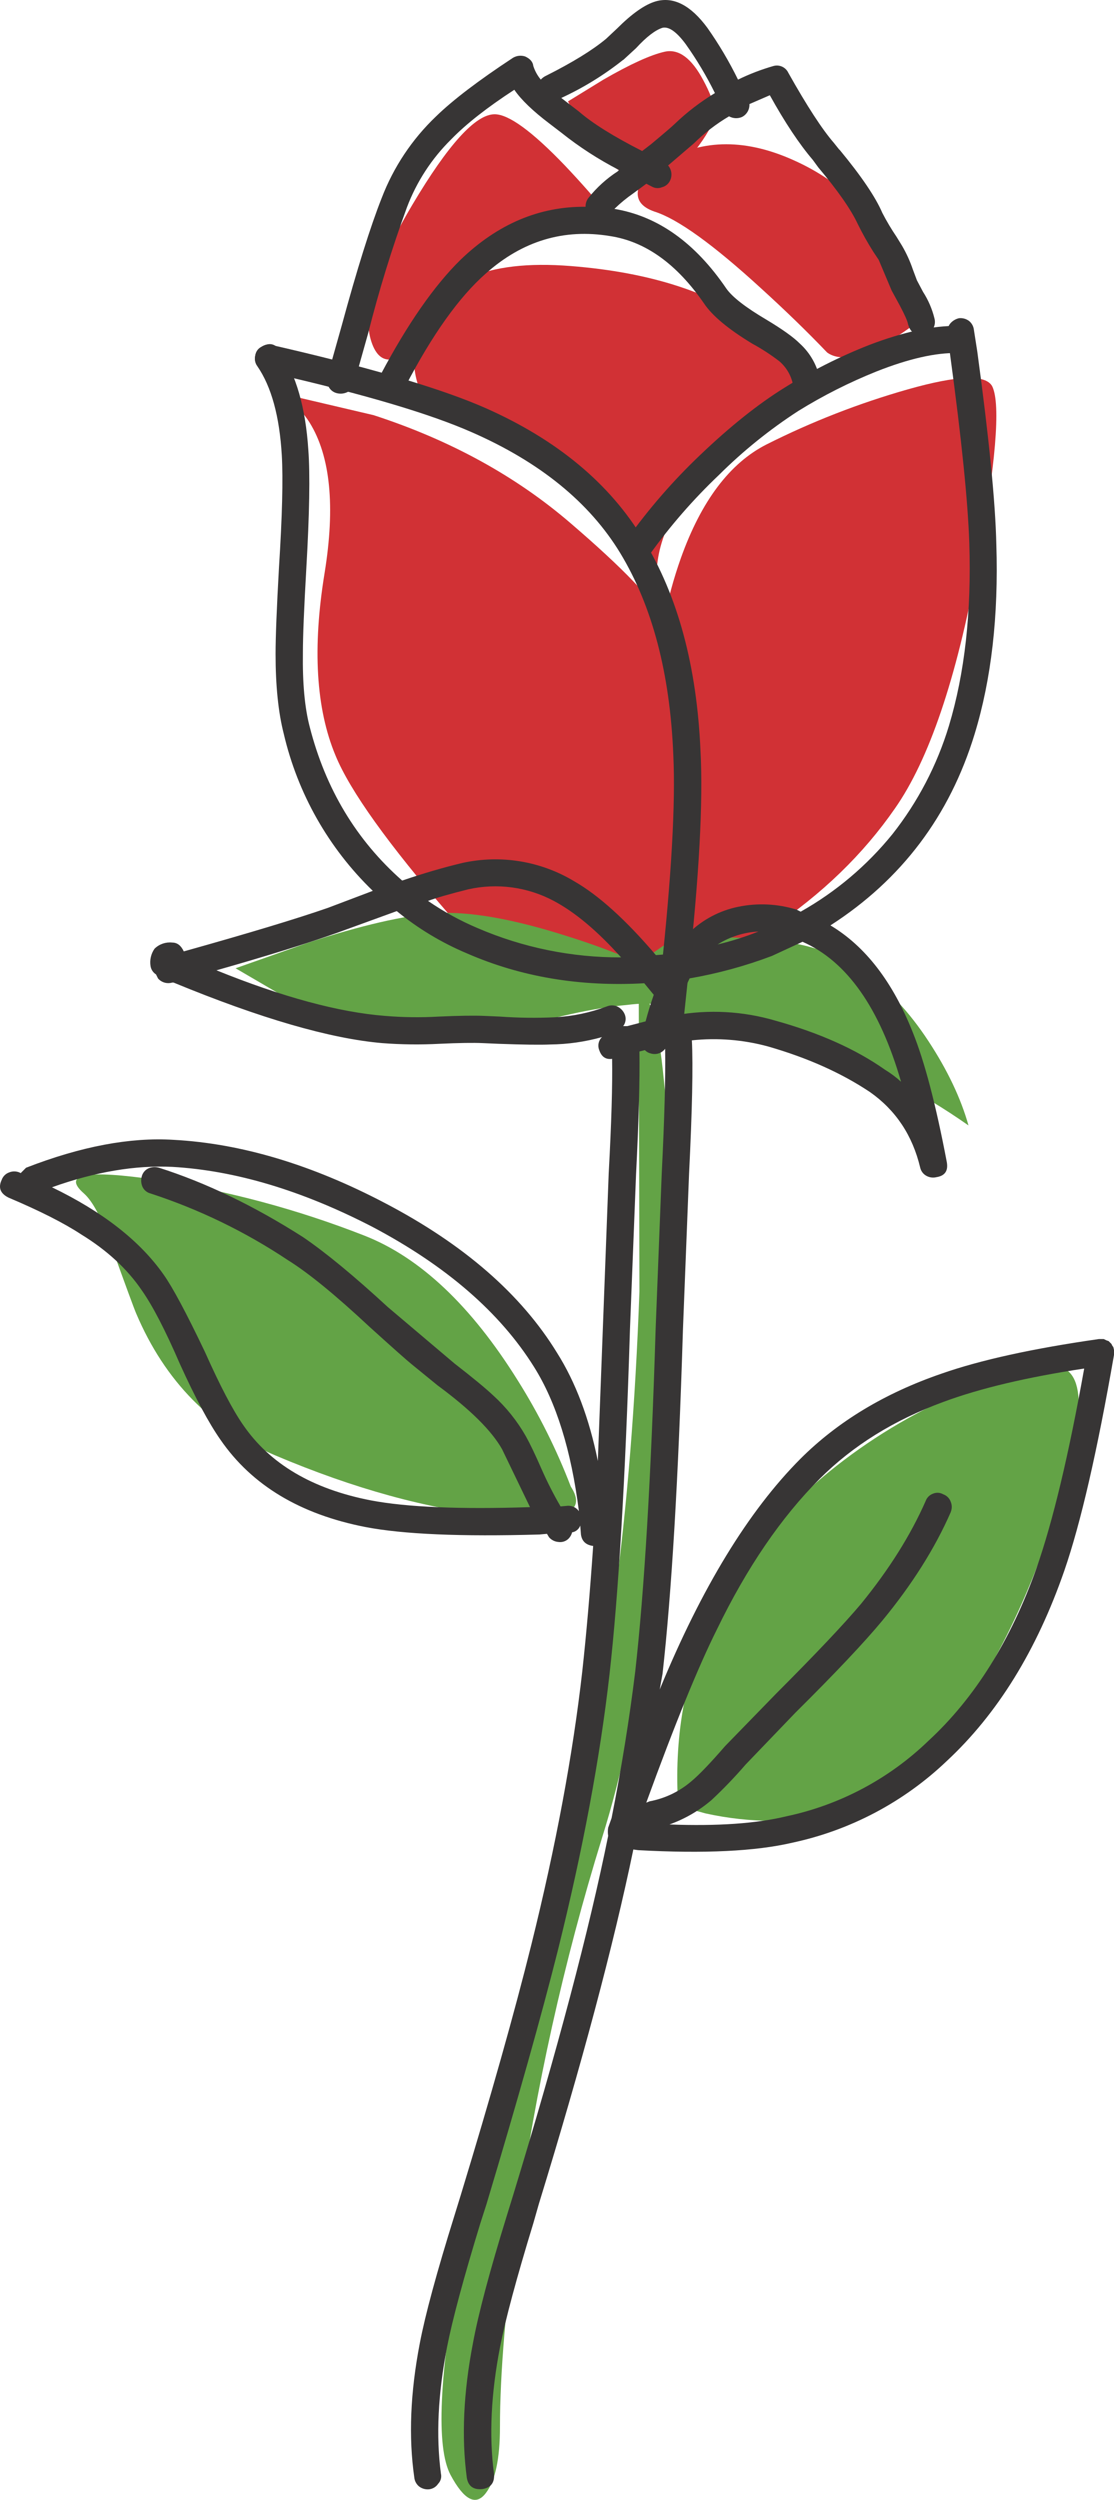 <?xml version="1.0" encoding="iso-8859-1"?>
<!-- Generator: Adobe Illustrator 20.1.0, SVG Export Plug-In . SVG Version: 6.00 Build 0)  -->
<svg version="1.0" id="Layer_1" xmlns="http://www.w3.org/2000/svg" xmlns:xlink="http://www.w3.org/1999/xlink" x="0px" y="0px"
	 viewBox="0 0 393.45 882.23" enable-background="new 0 0 393.45 882.23" xml:space="preserve">
<title>valentinesday_0031</title>
<path fill="#63A346" d="M234.48,381.33c-2.08-21.293-5.04-31.38-8.88-30.26l0.24,104.7c-2.88,79.567-11.603,143.843-26.17,192.83
	c-17.447,58.753-29.853,108.46-37.22,149.12s-8.487,65.873-3.36,75.64c4.8,8.967,8.963,11.127,12.49,6.48
	c3.333-4.32,5-12.083,5-23.29c0-19.053,2.08-43.627,6.24-73.72c6.276-45.479,16.245-90.37,29.81-134.23
	c14.567-46.267,22.65-109.023,24.25-188.27C237.527,428.637,236.727,402.303,234.48,381.33z"/>
<path fill="#63A346" d="M338.46,491.79c-16.41,7.059-31.766,16.354-45.63,27.62c-38.553,31.54-56.32,70.843-53.3,117.91l9.61,2.64
	c7.881,1.746,15.928,2.632,24,2.64c25.133-0.16,44.743-9.367,58.83-27.62c17.613-22.733,31.54-50.59,41.78-83.57
	c10.567-33.78,9.607-50.19-2.88-49.23C362.71,482.827,351.907,486.03,338.46,491.79z"/>
<path fill="#63A346" d="M55.34,416.39c-24.973-3.68-33.537-2.08-25.69,4.8c3.04,2.72,6.08,8.387,9.12,17
	c5.6,15.527,8.723,24.01,9.37,25.45c10.087,23.693,26.42,40.343,49,49.95c28,11.847,53.933,18.97,77.8,21.37
	c23.867,2.4,32.753-1.043,26.66-10.33c-5.008-13.067-11.281-25.613-18.73-37.46c-16.487-26.413-34.577-43.463-54.27-51.15
	C104.984,426.778,80.413,420.194,55.34,416.39z"/>
<path fill="#D13135" d="M350.47,136.39c-2.24-4.32-12.167-3.987-29.78,1c-17.227,4.892-33.951,11.404-49.95,19.45
	c-12.967,6.567-23.053,19.933-30.26,40.1c-2.556,7.201-4.562,14.585-6,22.09c-3.333-6.947-14.3-18.393-32.9-34.34
	c-19.373-16.667-42.587-29.393-69.64-38.18l-34.82-8.16l4.08,2.16c3.263,2.314,6.036,5.25,8.16,8.64
	c7.333,11.847,9.093,29.537,5.28,53.07c-4.32,26.413-3.04,47.867,3.84,64.36c5.12,12.487,18.647,31.377,40.58,56.67
	c16.487,19.373,36.337,28.097,59.55,26.17c11.687-0.96,21.687-3.84,30-8.64l23.77-13.21c17.933-12,32.5-26.087,43.7-42.26
	c12-17.127,21.687-45.623,29.06-85.49C351.713,163.94,353.49,142.797,350.47,136.39z"/>
<path fill="#D13135" d="M259.7,154.16c7.712-7.53,16.079-14.36,25-20.41c-2.4-5.76-7.683-11.683-15.85-17.77
	c-16.327-12.487-38.74-19.85-67.24-22.09c-30.1-2.4-48.03,5.6-53.79,24c-2.254,6.401-2.083,13.406,0.48,19.69
	c2.56,6.247,6.163,9.61,10.81,10.09c7.687,0.667,22.173,9.47,43.46,26.41c10.567,8.487,20.413,16.89,29.54,25.21
	C233.53,185.537,242.727,170.493,259.7,154.16z"/>
<path fill="#D13135" d="M292.12,124.39c4.16,3.04,10.963,2,20.41-3.12c4.591-2.568,8.942-5.543,13-8.89
	c-1.12-6.247-3.76-13.29-7.92-21.13c-8.071-15.14-20.896-27.206-36.5-34.34c-17.287-8-32.817-8-46.59,0
	c-5.12,2.88-8.16,6.163-9.12,9.85c-0.8,3.68,1.12,6.32,5.76,7.92c8.167,2.56,20.733,11.607,37.7,27.14
	C277.48,109.66,285.233,117.183,292.12,124.39z"/>
<path fill="#D13135" d="M202.07,78c4.332-1.023,8.76-1.586,13.21-1.68c-4.8-5.927-10.083-11.927-15.85-18
	c-11.527-12-19.77-18-24.73-18c-6.727,0-16.413,10.647-29.06,31.94c-13.127,22.093-17.93,38.263-14.41,48.51
	c3.04,8.967,9.443,8.087,19.21-2.64c5.6-5.927,14.323-15.533,26.17-28.82C183.497,83.877,191.983,80.107,202.07,78z"/>
<path fill="#D13135" d="M200.62,35.78l4.8,10.33c4.667,7.527,10.43,12.97,17.29,16.33c7.047,3.52,14.25,0.88,21.61-7.92
	c3.644-4.26,6.64-9.035,8.89-14.17c-1.126-4.174-2.737-8.201-4.8-12c-4.16-7.847-8.723-11.21-13.69-10.09
	c-4.967,1.12-12.17,4.403-21.61,9.85L200.62,35.78z"/>
<path fill="#63A346" d="M342.06,397.18c-2.707-9.607-7.427-19.533-14.16-29.78c-13.447-20.493-30.017-32.1-49.71-34.82
	c-19.533-2.72-34.18-2.32-43.94,1.2l-8.64,6c-8.225-3.585-16.641-6.713-25.21-9.37c-19.053-6.087-34.423-8.807-46.11-8.16
	c-11.527,0.8-26.817,4.323-45.87,10.57l-25.22,8.89l28.8,16.81c23.053,9.927,44.267,12.007,63.64,6.24
	c19.213-5.76,34.423-9.123,45.63-10.09c5.44-0.667,9.043-0.667,10.81,0l7.68,6c7.333,3.84,16.78,5.507,28.34,5
	c11.527-0.32,27.297,4.803,47.31,15.37C324.642,385.822,333.545,391.214,342.06,397.18z"/>
<path fill="#373535" d="M95.93,121.75c-1.247-0.326-2.575-0.061-3.6,0.72c-1.097,0.609-1.882,1.656-2.16,2.88
	c-0.326,1.247-0.061,2.575,0.72,3.6c0.507,1.181,1.604,2.004,2.88,2.16l5,1.2c30.58,7.047,53.153,13.77,67.72,20.17
	c24.173,10.567,41.703,24.813,52.59,42.74c11.333,18.733,17.577,42.507,18.73,71.32c0.8,16.967-0.64,42.5-4.32,76.6l-1.68,16.09
	c-0.147,1.318,0.291,2.634,1.2,3.6c0.779,0.948,1.9,1.552,3.12,1.68c1.284,0.144,2.574-0.214,3.6-1
	c0.927-0.895,1.52-2.081,1.68-3.36l1.68-15.85c3.84-34.9,5.28-61.313,4.32-79.24c-1.28-29.94-8.003-54.833-20.17-74.68
	c-11.847-19.693-30.417-35.143-55.71-46.35c-14.887-6.567-38.42-13.61-70.6-21.13L95.93,121.75z"/>
<path fill="#373535" d="M341.82,116.46c-0.874-0.923-2.089-1.444-3.36-1.44c-8.807-0.16-19.293,2.08-31.46,6.72
	c-10.445,4.107-20.488,9.172-30,15.13c-9.287,5.76-19.213,13.683-29.78,23.77c-9.476,9.014-18.077,18.905-25.69,29.54
	c-1.76,2.56-1.36,4.8,1.2,6.72c1.025,0.781,2.353,1.046,3.6,0.72c1.297-0.072,2.471-0.794,3.12-1.92
	c7.261-10.116,15.461-19.525,24.49-28.1c8.543-8.487,17.947-16.061,28.06-22.6c8.787-5.433,18.028-10.094,27.62-13.93
	c11.333-4.48,20.86-6.64,28.58-6.48c1.228,0.018,2.421-0.408,3.36-1.2c0.956-0.95,1.477-2.253,1.44-3.6
	C343.166,118.555,342.727,117.315,341.82,116.46z"/>
<path fill="#373535" d="M334.62,117.9l1,7.68c4,29.46,6.24,51.46,6.72,66c0.8,24.493-1.6,46.027-7.2,64.6
	c-4.202,13.859-10.962,26.809-19.93,38.18c-8.984,11.089-19.984,20.379-32.42,27.38l-1.44-0.72c-6.687-2.078-13.793-2.422-20.65-1
	c-6.516,1.332-12.515,4.5-17.29,9.13c-2.177,2.27-4.107,4.764-5.76,7.44l-6,0.48c-10.6-12.433-20.22-21.123-28.86-26.07
	c-11.814-7.118-25.908-9.437-39.38-6.48c-6.727,1.6-13.85,3.68-21.37,6.24c-16.167-14.247-27.053-32.337-32.66-54.27
	c-1.76-6.727-2.56-15.45-2.4-26.17c0-5.76,0.4-15.607,1.2-29.54c1.12-19.373,1.36-33.373,0.72-42
	c-0.96-14.887-4.323-26.573-10.09-35.06c-1.6-2.56-3.84-2.96-6.72-1.2c-1.125,0.649-1.848,1.823-1.92,3.12
	c-0.326,1.247-0.061,2.575,0.72,3.6c4.96,7.207,7.84,17.693,8.64,31.46c0.48,8.327,0.147,21.533-1,39.62
	c-0.8,14.247-1.2,24.413-1.2,30.5c0,11.207,0.96,20.573,2.88,28.1c4.922,21.135,15.847,40.398,31.46,55.47l-15.85,6
	c-11.047,3.84-28.017,8.963-50.91,15.37c-0.96-2.08-2.32-3.12-4.08-3.12c-2.299-0.251-4.588,0.542-6.24,2.16
	c-1.27,1.799-1.777,4.028-1.41,6.2c0.204,1.188,0.901,2.235,1.92,2.88l0.72,1.44c1.242,1.416,3.195,1.978,5,1.44h0.48
	c30.74,12.667,55.313,19.79,73.72,21.37c6.711,0.515,13.449,0.595,20.17,0.24c6.887-0.32,12.01-0.4,15.37-0.24l5.52,0.24
	c8.667,0.32,14.75,0.4,18.25,0.24c6.188-0.064,12.341-0.942,18.3-2.61c-1.24,1.169-1.637,2.979-1,4.56c0.8,2.4,2.32,3.44,4.56,3.12
	c0.16,9.287-0.24,22.733-1.2,40.34l-3.84,101.58c-3.04-15.047-7.843-27.773-14.41-38.18c-12.667-20.667-32.917-38.277-60.75-52.83
	c-25.933-13.607-50.827-21.05-74.68-22.33c-15.367-0.96-32.737,2.323-52.11,9.85L7.31,414l-0.48-0.24c-1.152-0.48-2.448-0.48-3.6,0
	c-1.234,0.435-2.205,1.406-2.64,2.64c-1.28,2.72-0.48,4.8,2.4,6.24c11.047,4.667,19.61,9,25.69,13
	c9.127,5.6,16.25,12.163,21.37,19.69c3.84,5.44,8.323,14.083,13.45,25.93c5.44,12,10.243,20.967,14.41,26.9
	c11.047,16,28.097,26.247,51.15,30.74c13.287,2.56,33.78,3.44,61.48,2.64l2.64-0.24l0.72,1.2c0.851,0.986,2.061,1.591,3.36,1.68
	c1.212,0.17,2.438-0.195,3.36-1c0.706-0.64,1.207-1.475,1.44-2.4c1.322-0.222,2.423-1.139,2.88-2.4l0.24,3.12
	c0.32,2.4,1.76,3.76,4.32,4.08c-1.12,16.327-2.4,31.057-3.84,44.19c-3.333,29.46-9.333,61.637-18,96.53
	c-5.927,23.853-14.26,53.39-25,88.61l-2.16,7c-6.247,20-10.33,35.05-12.25,45.15c-3.333,17.287-3.973,33.057-1.92,47.31
	c0.128,1.22,0.732,2.341,1.68,3.12c1.026,0.786,2.316,1.144,3.6,1c1.27-0.155,2.409-0.856,3.12-1.92c0.931-0.948,1.308-2.308,1-3.6
	c-1.76-13.287-1.04-28.177,2.16-44.67c1.92-9.767,5.843-24.333,11.77-43.7l2.16-6.72c11.047-36.82,19.45-66.677,25.21-89.57
	c8.807-35.38,14.89-67.88,18.25-97.5c3.2-28.493,5.6-68.917,7.2-121.27l2.16-55c0.96-18.893,1.36-33.38,1.2-43.46l1.92-0.48
	c0.583,0.609,1.336,1.027,2.16,1.2c1.854,0.531,3.843-0.137,5-1.68c0.16,10.087-0.24,24.733-1.2,43.94l-2.16,55
	c-1.6,52.187-4,92.45-7.2,120.79c-2.053,16.767-4.84,34.03-8.36,51.79l-1.2,3.36c-0.16,0.953-0.16,1.927,0,2.88
	c-6.727,33.3-17.933,75.633-33.62,127l-2.16,7c-6.087,19.693-10.087,34.743-12,45.15c-3.333,17.287-4.053,33.057-2.16,47.31
	c0.48,3.04,2.32,4.4,5.52,4.08c3.04-0.48,4.4-2.32,4.08-5.52c-1.76-13.287-1.04-28.177,2.16-44.67
	c1.92-9.767,5.843-24.333,11.77-43.7l1.92-6.72c15.207-49.467,26.333-91.17,33.38-125.11l1.68,0.24
	c23.373,1.28,41.543,0.4,54.51-2.64c20.484-4.386,39.352-14.361,54.51-28.82c17.933-16.667,31.78-39.08,41.54-67.24
	c5.76-16.667,11.603-42.04,17.53-76.12v-1.68l-0.24-1l-0.48-0.72c-0.076-0.286-0.245-0.54-0.48-0.72l-0.72-0.72l-0.72-0.24l-1-0.48
	h-1.68c-23.373,3.333-41.943,7.417-55.71,12.25c-20,6.887-36.57,16.887-49.71,30c-18.387,18.433-34.96,45.58-49.72,81.44l1-5.52
	c3.2-28.493,5.6-68.917,7.2-121.27l2.16-55c1.12-22.573,1.453-38.343,1-47.31c9.023-0.958,18.145-0.226,26.9,2.16
	c13.927,4,25.927,9.363,36,16.09c9.113,6.4,15.027,15.29,17.74,26.67c0.278,1.224,1.063,2.271,2.16,2.88
	c1.094,0.616,2.383,0.788,3.6,0.48c3.04-0.48,4.24-2.32,3.6-5.52c-3.84-20.173-7.84-35.383-12-45.63
	c-7.047-17.773-16.733-30.34-29.06-37.7c25.133-16.167,42.103-38.66,50.91-67.48c5.927-19.373,8.487-41.707,7.68-67
	c-0.32-14.727-2.56-37.393-6.72-68l-1.2-7.68c-0.128-1.22-0.732-2.341-1.68-3.12c-1.026-0.786-2.316-1.144-3.6-1
	c-1.221,0.284-2.316,0.958-3.12,1.92c-0.786,1.026-1.144,2.316-1,3.6 M318.29,381.81c-1.778-1.621-3.707-3.067-5.76-4.32
	c-10.247-7.207-23.133-12.97-38.66-17.29c-11.459-3.367-23.544-4.024-35.3-1.92c1.293-4.468,2.966-8.817,5-13
	c9.916-1.713,19.646-4.365,29.06-7.92l10.81-5c15.687,6.887,27.293,23.377,34.82,49.47 M335.79,533.6c0.48-1.152,0.48-2.448,0-3.6
	c-0.435-1.234-1.406-2.205-2.64-2.64c-1.097-0.638-2.428-0.727-3.6-0.24c-1.234,0.435-2.205,1.406-2.64,2.64
	c-5.28,12-12.883,24.087-22.81,36.26c-5.927,7.047-15.927,17.613-30,31.7l-18,18.49c-5.28,6.087-9.28,10.25-12,12.49
	c-4.19,3.57-9.24,5.983-14.65,7l-1.2,0.48c10.087-27.693,18.42-48.103,25-61.23c10.567-21.773,22.653-39.463,36.26-53.07
	c11.687-11.687,26.253-20.733,43.7-27.14c12.967-4.8,29.537-8.723,49.71-11.77c-5.44,30.42-11.043,53.873-16.81,70.36
	c-9.127,25.613-21.853,45.947-38.18,61c-13.895,13.422-31.289,22.662-50.19,26.66c-10.567,2.56-24.333,3.52-41.3,2.88
	c5.449-1.947,10.496-4.875,14.89-8.64c4.221-3.945,8.227-8.115,12-12.49l17.53-18.25c14.093-13.973,24.33-24.803,30.71-32.49
	c10.567-12.807,18.65-25.613,24.25-38.42 M50.3,418.79c0.542,1.198,1.603,2.083,2.88,2.4c17.165,5.601,33.485,13.518,48.51,23.53
	c7.207,4.48,16.813,12.323,28.82,23.53c8.327,7.527,13.29,11.93,14.89,13.21l9.13,7.44c11.527,8.487,19.13,16.01,22.81,22.57
	l9.85,20.41c-24.793,0.813-43.523,0.02-56.19-2.38c-20.667-4-35.717-12.887-45.15-26.66c-3.68-5.28-8.163-13.843-13.45-25.69
	c-6.567-13.767-11.45-22.893-14.65-27.38c-8.327-11.847-21.457-22.103-39.39-30.77c15.207-5.44,29.373-7.84,42.5-7.2
	c22.253,1.28,45.787,8.323,70.6,21.13c26.093,13.767,45.143,30.257,57.15,49.47c7.847,12.487,13.13,29.457,15.85,50.91
	c-0.88-1.24-2.32-1.96-3.84-1.92l-2.64,0.24c-2.49-4.272-4.733-8.682-6.72-13.21c-2.24-5.12-4.08-8.963-5.52-11.53
	c-3.056-5.384-6.948-10.248-11.53-14.41c-2.72-2.56-7.283-6.323-13.69-11.29L137,461.3c-12-11.047-22-19.29-30-24.73
	c-17.333-11.047-34.313-19.213-50.94-24.5c-1.193-0.326-2.461-0.241-3.6,0.24c-1.198,0.542-2.083,1.603-2.4,2.88
	C49.734,416.383,49.819,417.651,50.3,418.79 M171.09,358.52c-3.68-0.16-9.043-0.08-16.09,0.24c-6.331,0.366-12.68,0.286-19-0.24
	c-16.327-1.28-36.177-6.643-59.55-16.09c17.467-4.953,31.65-9.357,42.55-13.21l21.13-7.68c7.486,6.125,15.814,11.14,24.73,14.89
	c19.053,8.327,39.947,11.85,62.68,10.57l3.36,4.08c-1.12,3.2-2.08,6.323-2.88,9.37l-6.48,1.68h-1.44
	c0.955-1.237,1.14-2.904,0.48-4.32c-0.531-1.171-1.469-2.109-2.64-2.64c-1.152-0.48-2.448-0.48-3.6,0
	c-5.862,2.202-12.027,3.494-18.28,3.83c-6.482,0.305-12.977,0.225-19.45-0.24L171.09,358.52 M151.16,317.94
	c3.04-1.12,7.763-2.48,14.17-4.08c10.25-2.307,20.987-0.86,30.26,4.08c7.527,4,15.45,10.643,23.77,19.93
	c-17.42,0.07-34.668-3.446-50.67-10.33c-6.154-2.601-12.027-5.821-17.53-9.61 M267.87,328.74c-4.684,1.875-9.5,3.399-14.41,4.56
	C257.795,330.575,262.756,329.005,267.87,328.74 M296.44,52.83l-1.92-2.4c-4.16-4.8-9.523-13.043-16.09-24.73
	c-0.929-1.991-3.169-3.01-5.28-2.4c-4.296,1.232-8.475,2.838-12.49,4.8c-3.114-6.363-6.729-12.469-10.81-18.26
	c-5.9-8.007-11.983-11.127-18.25-9.36c-3.84,1.12-8.403,4.323-13.69,9.61l-3.84,3.6c-4.8,4-11.843,8.333-21.13,13
	c-0.736,0.328-1.397,0.804-1.94,1.4c-1.18-1.416-2.076-3.046-2.64-4.8c-0.16-1.44-1.12-2.56-2.88-3.36
	c-1.441-0.48-3.02-0.304-4.32,0.48c-12.167,8-21.213,14.883-27.14,20.65c-8.467,8.059-15.03,17.904-19.21,28.82
	C130.817,79.96,126.1,95,120.66,115l-5,17.77c-0.318,1.295-0.147,2.663,0.48,3.84c0.609,1.097,1.656,1.882,2.88,2.16
	c1.295,0.318,2.663,0.147,3.84-0.48c1.097-0.609,1.882-1.656,2.16-2.88l5-17.77c3.793-15.036,8.363-29.866,13.69-44.43
	c3.411-9.033,8.736-17.22,15.61-24c5.28-5.44,12.723-11.283,22.33-17.53c2.4,3.52,6.563,7.52,12.49,12l4.08,3.12
	c6.348,5.067,13.185,9.488,20.41,13.2l-0.48,0.48c-3.928,2.543-7.417,5.708-10.33,9.37c-0.686,0.892-1.04,1.995-1,3.12
	c-16.327-0.16-31.057,6.083-44.19,18.73c-9.287,9.127-18.653,22.573-28.1,40.34c-0.638,1.097-0.727,2.428-0.24,3.6
	c0.428,1.217,1.28,2.239,2.4,2.88c1.099,0.629,2.427,0.718,3.6,0.24c1.277-0.317,2.338-1.202,2.88-2.4
	c9.487-18.24,18.953-31.517,28.4-39.83c12.953-11.527,27.6-15.93,43.94-13.21c12.487,1.92,23.533,9.843,33.14,23.77
	c2.88,4.32,8.547,9.043,17,14.17c3.364,1.821,6.578,3.908,9.61,6.24c2.461,2.112,4.15,4.983,4.8,8.16c0.48,3.04,2.32,4.4,5.52,4.08
	c3.04-0.48,4.4-2.32,4.08-5.52c-0.895-5.011-3.428-9.583-7.2-13c-2.24-2.24-6.163-5.04-11.77-8.4c-7.333-4.32-12.057-7.987-14.17-11
	c-11.013-16.173-24.187-25.54-39.52-28.1c2.081-2.025,4.329-3.872,6.72-5.52l4.56-3.36l1.92,1c1.099,0.629,2.427,0.718,3.6,0.24
	c1.277-0.317,2.338-1.202,2.88-2.4c0.822-1.748,0.54-3.816-0.72-5.28l9.04-7.74c3.754-3.703,7.949-6.93,12.49-9.61
	c1.4,0.786,3.086,0.875,4.56,0.24c1.705-0.864,2.74-2.652,2.64-4.56l7.2-3.12c5.32,9.593,10.38,17.2,15.18,22.82l1.93,2.64
	c6.88,8.167,11.52,14.81,13.92,19.93c1.663,3.38,3.505,6.668,5.52,9.85l1.92,2.88l4.56,10.81l2.88,5.28
	c1.76,3.333,2.72,5.493,2.88,6.48c0.8,3.04,2.72,4.32,5.76,3.84c1.27-0.313,2.38-1.082,3.12-2.16c0.636-1.087,0.809-2.384,0.48-3.6
	c-0.816-3.329-2.182-6.499-4.04-9.38l-2.16-4.08l-1.44-3.84c-0.992-2.923-2.279-5.737-3.84-8.4l-1.92-3.12
	c-1.832-2.698-3.501-5.503-5-8.4c-2.4-5.6-7.443-13.043-15.13-22.33 M220.15,21.13l4.49-4.13c3.68-4,6.803-6.4,9.37-7.2
	c2.24-0.48,4.96,1.44,8.16,5.76c3.9,5.478,7.354,11.26,10.33,17.29c-5.11,3.081-9.863,6.72-14.17,10.85c-0.8,0.8-3.6,3.2-8.4,7.2
	l-3.12,2.4c-10.087-5.12-17.53-9.763-22.33-13.93l-6.24-4.8c7.79-3.593,15.122-8.105,21.84-13.44L220.15,21.13z"/>
</svg>
